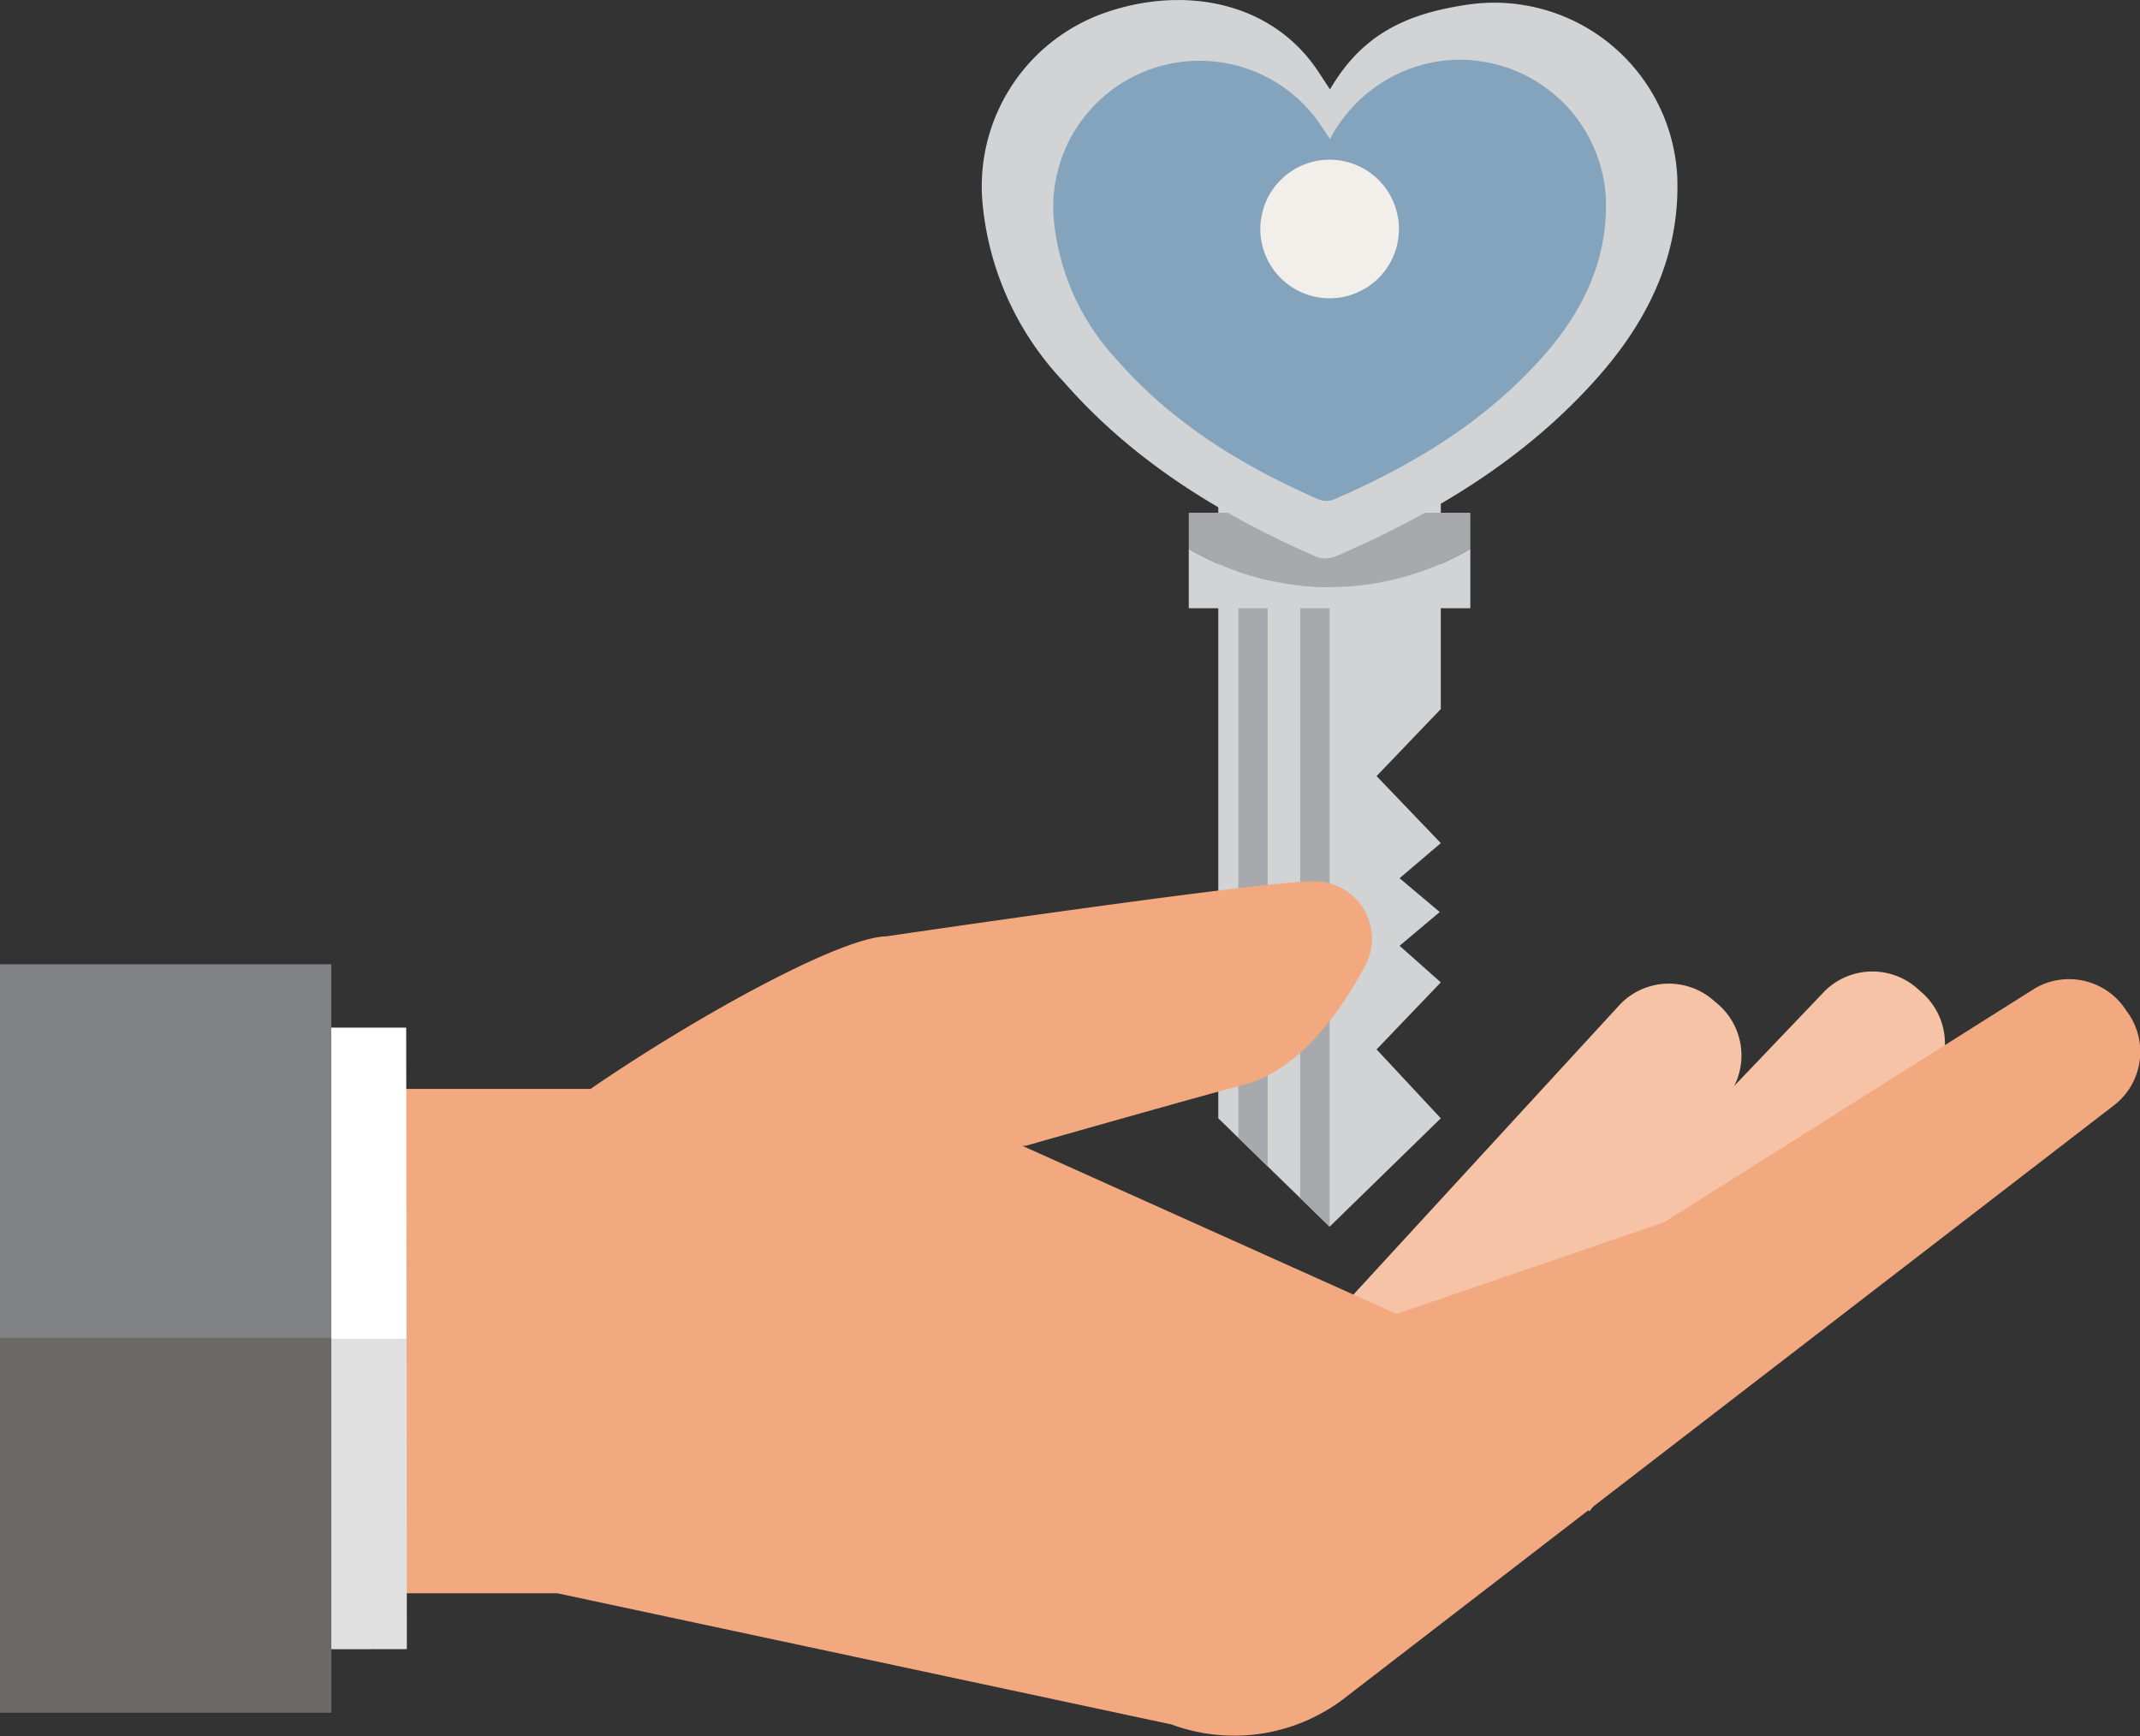<svg xmlns="http://www.w3.org/2000/svg" width="160.9" height="130.53" viewBox="0 0 160.9 130.53"><rect x="0" y="0" width="160.9" height="130.53" fill="#333333" stroke="none"/><g id="Layer_2" data-name="Layer 2"><g id="Layer_3" data-name="Layer 3"><g id="Layer_1-2" data-name="Layer 1"><path d="M119.5,113.62l-10.58-9.48,28.3-29.65a5.1,5.1,0,0,1,7.12,0h0a5.11,5.11,0,0,1,.85,7.07Z" style="fill:#f6c3a6"/><path d="M104.86,114.94,94.1,105.67l27.73-30.18a5.1,5.1,0,0,1,7.12-.17h0a5.1,5.1,0,0,1,1,7.05Z" style="fill:#f6c3a6"/><polygon points="103.5 78.9 108.33 73.86 105.23 71.11 108.25 68.57 105.23 66.03 108.33 63.39 103.5 58.35 108.33 53.31 108.33 37.15 99.97 37.15 91.6 37.15 91.6 65.97 91.6 84.08 99.97 92.23 108.33 84.08 103.5 78.9" style="fill:#d1d3d4"/><polygon points="97.76 37.15 97.76 90.07 99.97 92.23 99.97 37.15 97.76 37.15" style="fill:#a7a9ac"/><polygon points="93.11 37.15 93.11 85.54 95.31 87.69 95.31 37.15 93.11 37.15" style="fill:#a7a9ac"/><path d="M89.38,41.26v4.47h21.17V41.26a20.89,20.89,0,0,1-21.17,0Z" style="fill:#d1d3d4"/><path d="M89.38,38.55v2.71a20.89,20.89,0,0,0,21.17,0V38.55Z" style="fill:#a7a9ac"/><g id="VFfciO"><path d="M100,6.72c2.45-4.21,5.84-5.74,10.55-6.4a13.78,13.78,0,0,1,15.56,13c.21,5.92-2.23,10.84-6.06,15.14-5.43,6.1-12.27,10.2-19.69,13.4a2,2,0,0,1-1.39,0c-7.2-3.15-13.8-7.2-19-13.16A22.5,22.5,0,0,1,73.85,15,13.83,13.83,0,0,1,83.22.91c5.91-2,12.42-.77,15.89,4.46C99.38,5.77,99.64,6.19,100,6.72Z" style="fill:#d1d3d4"/></g><g id="VFfciO-2" data-name="VFfciO"><path d="M100,10.46a11.11,11.11,0,0,1,8.39-5.88A11,11,0,0,1,120.74,14.9c.16,4.71-1.78,8.62-4.82,12-4.32,4.85-9.75,8.11-15.65,10.66a1.55,1.55,0,0,1-1.1,0c-5.72-2.5-11-5.72-15.14-10.45a17.89,17.89,0,0,1-4.82-10.87A11,11,0,0,1,99.29,9.39Z" style="fill:#84a3bc"/></g><circle cx="99.97" cy="17.22" r="5.21" transform="translate(59.97 110.44) rotate(-76.55)" style="fill:#f2efeb"/><path d="M159.88,76h0A5.1,5.1,0,0,0,153,74.31L125.11,91.9,105,98.79,76.87,86.15l.24,0c4.74-1.35,12.87-3.65,16.46-4.61,4-1.07,7.08-5.2,9.07-8.93a4.31,4.31,0,0,0-4-6.34c-.87,0-1.61.09-2,.13-7.4.67-30,4-30,4-3.47.07-14.26,6-22.24,11.47h-28v37.92H41.9l46.17,9.86a13.61,13.61,0,0,0,12.86-1.85L159,83.06A5.08,5.08,0,0,0,159.88,76Z" style="fill:#f2a980"/><polygon points="23.44 77.26 30.54 77.26 30.57 100.66 23.47 100.66 23.44 77.26" style="fill:#fff"/><polygon points="23.5 124 23.47 100.66 30.57 100.66 30.59 123.99 23.5 124" style="fill:#e0e0e0"/><rect y="72.5" width="24.91" height="56.25" style="fill:#808285"/><rect y="100.59" width="24.91" height="28.16" style="fill:#6b6966"/></g></g></g></svg>
